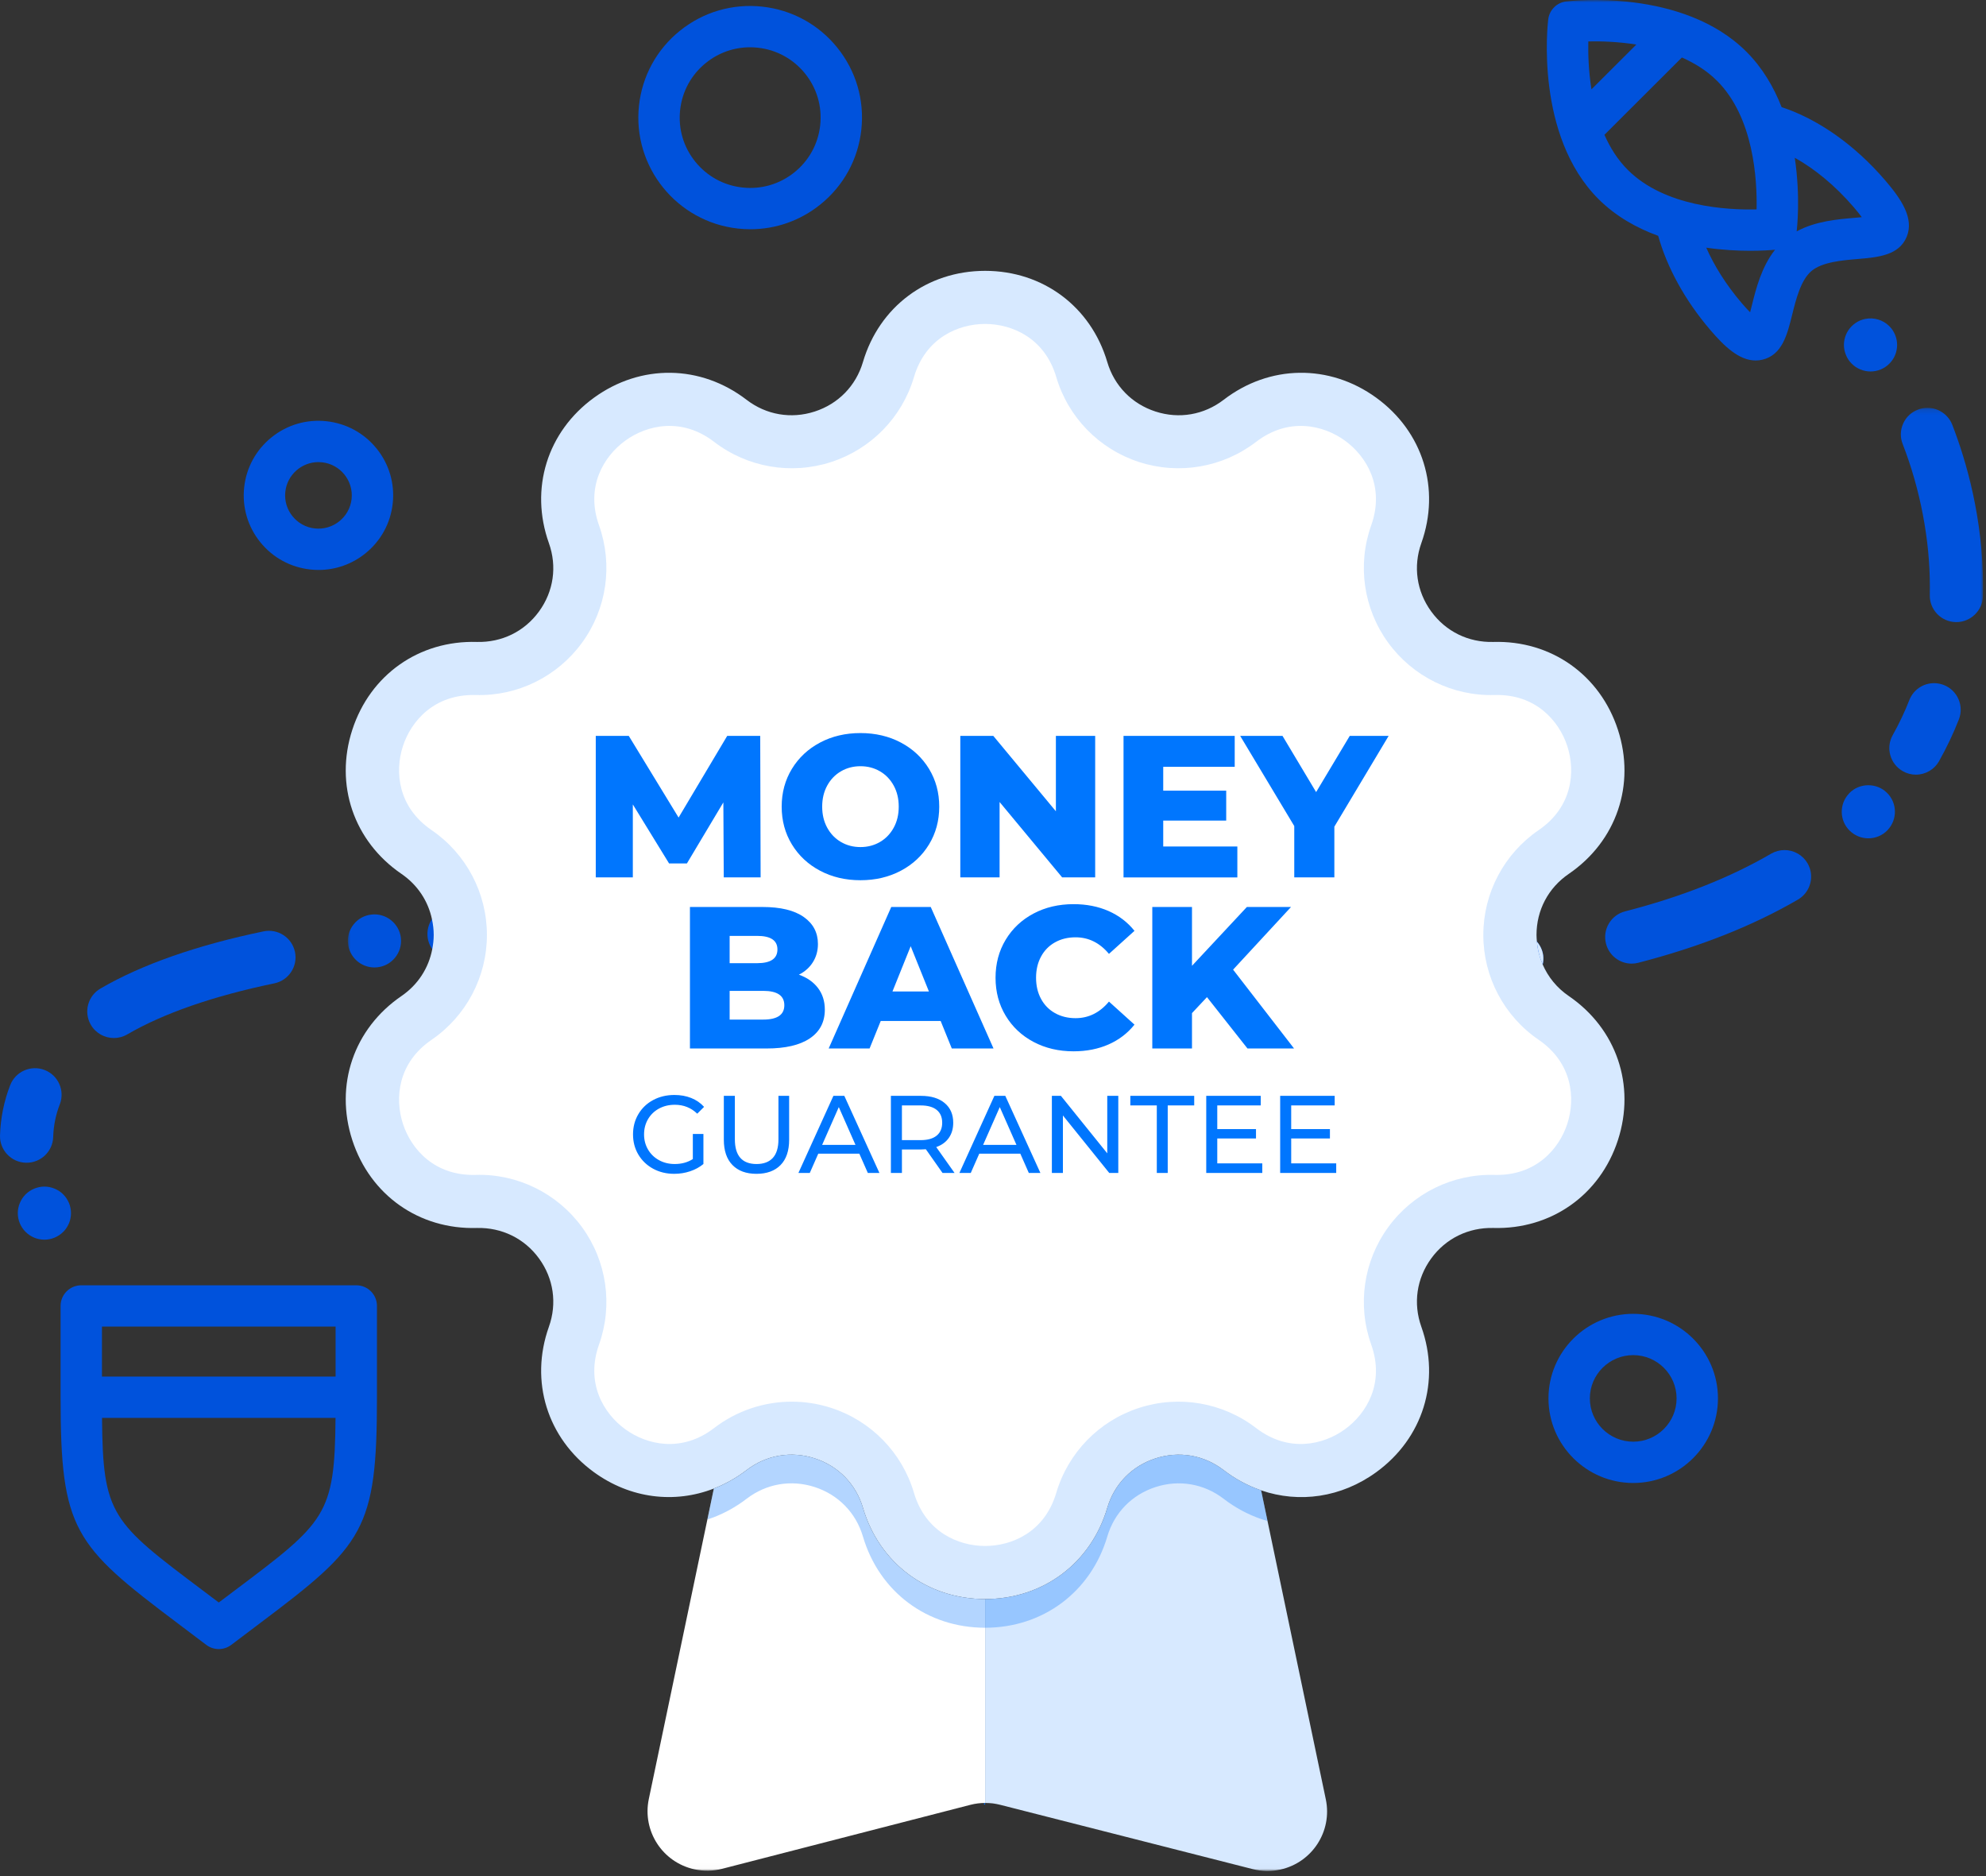 <svg height="374" viewBox="0 0 396 374" width="396" xmlns="http://www.w3.org/2000/svg" xmlns:xlink="http://www.w3.org/1999/xlink"><rect x="0" y="0" width="396" height="374" fill="#333333" stroke="none"/><mask id="a" fill="#fff"><path d="m1.003 1.168h326.053v117.316h-326.053z" fill="#fff" fill-rule="evenodd"/></mask><mask id="b" fill="#fff"><path d="m0 372.981h395.413v-372.981h-395.413z" fill="#fff" fill-rule="evenodd"/></mask><g fill="none" fill-rule="evenodd"><g fill="#0052dc"><path d="m8.854 247.131c-.342 0-.696-.035-1.038-.106-.33-.059-.671-.164-.99-.294-.318-.14-.624-.294-.919-.494-.283-.188-.554-.411-.801-.658-.99-.977-1.556-2.34-1.556-3.74 0-.341.035-.694.106-1.035.07-.33.165-.67.306-.988.13-.318.295-.624.484-.918.188-.282.412-.552.66-.8.247-.246.518-.47.801-.658.295-.188.601-.353.92-.482.318-.13.648-.235.99-.306.683-.141 1.39-.141 2.074 0 .341.07.671.176.99.306.318.13.636.294.919.482.295.188.566.412.801.659.248.247.472.517.66.8.189.293.354.6.495.917.13.317.236.658.295.988.07.34.106.694.106 1.035 0 .352-.035.694-.106 1.035-.059.34-.165.67-.295.988-.141.317-.306.635-.495.917-.188.294-.412.564-.66.8-.99.988-2.357 1.552-3.747 1.552m13.853-40.201c-1.827 0-3.604-.942-4.59-2.63-1.473-2.527-.615-5.767 1.917-7.237 8.25-4.793 19.188-8.627 32.508-11.394 2.87-.598 5.678 1.241 6.274 4.102.598 2.861-1.243 5.665-4.11 6.26-12.204 2.536-22.073 5.96-29.337 10.18-.839.487-1.756.72-2.662.72m-17.4 24.86c-.056 0-.112 0-.169-.002-2.928-.09-5.226-2.533-5.135-5.454.108-3.471.793-6.842 2.032-10.02 1.064-2.722 4.14-4.068 6.867-3.01 2.73 1.062 4.08 4.129 3.017 6.853-.8 2.053-1.243 4.242-1.314 6.507-.09 2.865-2.445 5.127-5.298 5.127"/><path d="m321.74 43.884h-.129c-1.414-.035-2.734-.611-3.712-1.634-.979-1.024-1.497-2.364-1.462-3.776.012-.564.012-1.117.012-1.658.012-9.338-1.921-19.441-5.422-28.438-.518-1.317-.483-2.764.095-4.058.565-1.293 1.614-2.281 2.934-2.787.613-.247 1.261-.365 1.91-.365 2.18 0 4.16 1.353 4.95 3.376 2.805 7.221 6.14 18.676 6.14 32.272 0 .6 0 1.223-.024 1.905-.058 2.846-2.44 5.163-5.291 5.163zm-8.073 30.414c-.907 0-1.803-.235-2.592-.682-2.558-1.435-3.465-4.669-2.028-7.21 1.25-2.234 2.37-4.574 3.312-6.985.802-2.035 2.735-3.364 4.938-3.364.66 0 1.309.13 1.933.365 2.723 1.07 4.066 4.14 3.006 6.856-1.12 2.87-2.452 5.657-3.949 8.315v.012c-.942 1.658-2.71 2.693-4.62 2.693zm-9.487 12.69c-1.379 0-2.675-.529-3.677-1.481-2.11-2.023-2.169-5.375-.142-7.48v-.012c1.014-1.047 2.37-1.612 3.819-1.612 1.379 0 2.687.518 3.677 1.47 2.11 2.024 2.169 5.375.153 7.48v.012c-1.013 1.047-2.369 1.623-3.83 1.623zm-217.27 24.252h-.247c-11.491-.541-22.487-.812-32.658-.824-2.935 0-5.304-2.375-5.304-5.304.012-2.905 2.38-5.28 5.304-5.28 10.347.011 21.497.293 33.153.834 2.923.13 5.186 2.611 5.044 5.528-.13 2.835-2.451 5.046-5.292 5.046zm-64.739.105c-2.793 0-5.115-2.175-5.291-4.95-.189-2.918 2.039-5.435 4.95-5.623 2.828-.188 5.727-.34 8.591-.458 2.935-.142 5.398 2.128 5.528 5.045.07 1.411-.424 2.764-1.379 3.81-.955 1.047-2.263 1.647-3.677 1.718-2.817.117-5.634.27-8.38.447-.118.011-.236.011-.342.011zm234.843.624h-.012c-2.416 0-4.526-1.635-5.127-3.975-.354-1.365-.153-2.8.566-4.01.719-1.224 1.874-2.083 3.24-2.435 11.162-2.87 20.956-6.74 29.123-11.503.813-.47 1.733-.717 2.664-.717 1.886 0 3.642 1.011 4.584 2.623 1.474 2.516.625 5.774-1.897 7.244-9.004 5.246-19.718 9.48-31.821 12.596-.437.118-.884.177-1.32.177zm-148.901.506v-.06.06c-.13 0-.248-.012-.366-.024-1.414-.094-2.71-.73-3.641-1.8-.931-1.058-1.391-2.422-1.297-3.834.2-2.893 2.758-5.116 5.657-4.916 2.923.2 5.127 2.729 4.927 5.634-.189 2.764-2.51 4.94-5.28 4.94zm-101.805.258c-2.7 0-4.962-2.023-5.268-4.704-.165-1.4.235-2.788 1.12-3.893.883-1.106 2.144-1.8 3.559-1.952 2.899-.33 5.539 1.787 5.857 4.657.33 2.905-1.768 5.528-4.667 5.857-.2.023-.413.035-.601.035zm126.142 1.67c-.153 0-.318 0-.471-.011-2.71-.247-5.551-.494-8.427-.73-2.923-.247-5.091-2.81-4.856-5.715.248-2.87 2.84-5.081 5.728-4.834 2.888.235 5.752.482 8.498.729 2.91.259 5.068 2.846 4.808 5.751-.247 2.74-2.51 4.81-5.28 4.81zm93.202 2.846c-2.746 0-5.01-2.058-5.28-4.786-.271-2.905 1.874-5.493 4.785-5.775 2.77-.259 5.55-.576 8.25-.929 2.875-.376 5.574 1.717 5.94 4.563.377 2.893-1.674 5.563-4.573 5.94-2.793.364-5.693.693-8.615.964-.165.023-.33.023-.507.023zm-15.876 1.059c-2.864 0-5.185-2.235-5.291-5.08-.118-2.918 2.168-5.387 5.08-5.505 2.946-.118 5.397 2.164 5.515 5.08.118 2.918-2.157 5.376-5.08 5.505zm-21.214.176v-.058.058h-.106c-10.477-.2-21.65-.835-33.224-1.87-2.923-.258-5.08-2.834-4.808-5.739.259-2.905 2.828-5.057 5.751-4.798 11.326 1.011 22.263 1.623 32.493 1.834 1.414.024 2.734.6 3.713 1.623.978 1.012 1.508 2.352 1.473 3.776-.047 2.857-2.428 5.174-5.292 5.174z" mask="url(#a)" transform="translate(68.357 80.132)"/><path d="m372.973 74.056c-.341 0-.695-.035-1.037-.106-.33-.07-.672-.165-.99-.306-.318-.129-.624-.294-.919-.482-.283-.2-.554-.411-.801-.658-.248-.247-.472-.518-.66-.8-.189-.294-.354-.6-.484-.918-.13-.317-.235-.658-.306-.987-.07-.342-.106-.694-.106-1.035 0-1.4.566-2.764 1.556-3.74.247-.247.518-.47.801-.66.295-.199.601-.364.92-.493.317-.13.66-.235.99-.294 1.732-.353 3.559.212 4.784 1.447.99.976 1.556 2.34 1.556 3.74 0 .34-.035.693-.106 1.035-.059.329-.165.67-.295.987-.13.318-.294.624-.495.918-.188.282-.412.553-.66.8-.978.987-2.345 1.552-3.748 1.552"/></g><path d="m307.704 190.455c-.138-1.043-.593-1.983-1.25-2.74.14 1.603.53 3.133 1.15 4.56.13-.584.181-1.194.1-1.82" fill="#d7e9ff"/><path d="m325.657 287.402c-4.767 0-8.647-3.872-8.647-8.63 0-4.757 3.88-8.627 8.647-8.627 4.768 0 8.646 3.87 8.646 8.628 0 4.757-3.878 8.629-8.646 8.629m0-25.49c-9.316 0-16.897 7.564-16.897 16.86 0 9.298 7.58 16.862 16.897 16.862s16.896-7.564 16.896-16.861-7.58-16.86-16.896-16.86" fill="#0052dc"/><path d="m20.33 274.423h46.585v-9.967h-46.585zm26.468 42.645c-1.012.761-2.069 1.556-3.176 2.392-1.105-.836-2.163-1.63-3.175-2.392-18.156-13.648-19.95-14.996-20.104-34.412h46.559c-.154 19.416-1.949 20.764-20.104 34.412zm24.242-60.845h-54.835c-2.278 0-4.125 1.843-4.125 4.116v18.2c0 26.493 2.651 29.505 23.402 45.105 1.738 1.308 3.616 2.718 5.64 4.258.739.562 1.62.843 2.5.843.882 0 1.762-.281 2.501-.843 2.024-1.54 3.901-2.95 5.64-4.258 20.751-15.6 23.402-18.612 23.402-45.105v-18.2c0-2.273-1.847-4.116-4.125-4.116zm64.573-234.283c.402-3.722 2.234-7.065 5.156-9.413 2.52-2.025 5.592-3.101 8.783-3.101.509 0 1.021.028 1.535.083 3.73.401 7.081 2.23 9.435 5.147 2.352 2.917 3.426 6.573 3.023 10.295v.002c-.402 3.722-2.234 7.064-5.156 9.413-2.924 2.348-6.592 3.423-10.319 3.017-3.73-.401-7.08-2.229-9.434-5.146-2.353-2.916-3.426-6.573-3.023-10.296m11.57 23.627c.816.089 1.63.132 2.438.132 5.064 0 9.94-1.707 13.94-4.922 4.64-3.727 7.548-9.033 8.187-14.942.64-5.909-1.066-11.713-4.8-16.343-3.736-4.63-9.053-7.53-14.974-8.17-5.922-.635-11.739 1.064-16.378 4.79-4.64 3.728-7.546 9.036-8.186 14.944-1.32 12.198 7.55 23.194 19.774 24.511m-90.294 52.475c.367-3.396 3.255-5.922 6.603-5.922.237 0 .477.013.718.04 3.644.392 6.289 3.67 5.895 7.306s-3.69 6.273-7.322 5.882c-3.643-.392-6.288-3.67-5.894-7.306m5.008 15.491c.545.059 1.088.088 1.628.088 3.383 0 6.641-1.14 9.313-3.288 3.1-2.49 5.042-6.036 5.47-9.983.427-3.948-.712-7.826-3.207-10.919-2.496-3.093-6.048-5.031-10.005-5.457-3.959-.428-7.842.71-10.94 3.2-3.1 2.49-5.043 6.036-5.47 9.983-.427 3.948.712 7.826 3.207 10.92 2.495 3.092 6.048 5.03 10.004 5.456" fill="#0052dc" mask="url(#b)"/><path d="m196.586 359.424c.949.01 1.896.125 2.823.36-1.102-.28-2.234-.4-2.823-.36m-24.518-58.83c-1.4-4.74-4.905-8.337-9.615-9.865-4.71-1.526-9.664-.672-13.59 2.342-2.052 1.576-4.25 2.787-6.523 3.672l-12.97 61.897c-1.333 6.36 2.712 12.606 9.07 14.006l.012.002c1.826.401 3.72.368 5.529-.097l49.52-12.759c.961-.247 1.944-.37 2.927-.374v-40.643c-11.537 0-21.099-7.136-24.359-18.18" fill="#fff" mask="url(#b)"/><path d="m196.428 359.793v-.353c-.317.047-.373.165 0 .353" fill="#0073ff" mask="url(#b)"/><path d="m230.404 290.73c-4.712 1.527-8.216 5.123-9.616 9.865-3.26 11.043-12.823 18.18-24.36 18.18v40.665c.046-.006.1-.012.158-.016.59-.04 1.72.08 2.822.36l50.386 12.83c1.805.46 3.693.489 5.512.086 6.351-1.406 10.386-7.648 9.056-14.001l-12.903-61.597c-2.61-.898-5.13-2.237-7.466-4.032-3.926-3.014-8.881-3.866-13.59-2.34" fill="#d7e9ff" mask="url(#b)"/><path d="m322.604 227.295c3.565-10.95-.282-22.23-9.799-28.737-2.363-1.615-4.12-3.79-5.2-6.283-.62-1.428-1.012-2.958-1.152-4.558-.038-.441-.08-.882-.08-1.333 0-4.943 2.345-9.38 6.432-12.174 9.517-6.507 13.364-17.787 9.799-28.737s-13.338-17.846-24.855-17.501c-4.958.125-9.46-2.078-12.371-6.077-2.913-4-3.63-8.964-1.97-13.622 3.867-10.847.335-22.228-9-28.995-9.334-6.768-21.273-6.604-30.415.42-3.926 3.014-8.877 3.869-13.589 2.34-4.712-1.528-8.217-5.123-9.617-9.865-3.26-11.044-12.822-18.18-24.359-18.18-11.538 0-21.1 7.136-24.36 18.18-1.4 4.742-4.905 8.337-9.615 9.865-4.709 1.527-9.664.675-13.59-2.34-9.143-7.023-21.082-7.188-30.416-.42-9.334 6.767-12.866 18.148-8.998 28.995 1.66 4.658.941 9.622-1.97 13.622-2.91 3.999-7.413 6.194-12.372 6.077-11.548-.347-21.289 6.55-24.855 17.501-3.565 10.95.281 22.23 9.8 28.737 3.198 2.188 5.309 5.388 6.083 9.044.216 1.014.347 2.056.347 3.13 0 .97-.116 1.91-.292 2.832-.72 3.779-2.854 7.096-6.138 9.342-9.519 6.507-13.365 17.787-9.8 28.737 3.566 10.95 13.313 17.847 24.855 17.5 4.939-.11 9.461 2.078 12.372 6.078s3.63 8.963 1.97 13.62c-3.868 10.849-.336 22.23 8.998 28.997 7.239 5.248 16.04 6.308 23.893 3.252 2.274-.884 4.47-2.096 6.522-3.671 3.927-3.015 8.88-3.868 13.59-2.34 4.711 1.526 8.216 5.122 9.616 9.863 3.26 11.045 12.822 18.181 24.36 18.181 11.537 0 21.1-7.136 24.36-18.181 1.4-4.74 4.904-8.337 9.616-9.864 4.709-1.527 9.663-.675 13.59 2.34 2.335 1.794 4.854 3.135 7.465 4.032 7.608 2.617 16 1.428 22.95-3.612 9.334-6.767 12.866-18.148 9-28.996-1.661-4.658-.944-9.62 1.967-13.62s7.438-6.192 12.373-6.079c11.522.327 21.289-6.55 24.855-17.5" fill="#d7e9ff" mask="url(#b)"/><path d="m306.81 207.29c-6.915-4.727-11.043-12.543-11.043-20.906s4.128-16.18 11.042-20.907c6.728-4.598 7.36-11.658 5.707-16.733-1.653-5.074-6.34-10.417-14.473-10.191-8.385.245-16.322-3.67-21.247-10.437-4.926-6.766-6.191-15.51-3.381-23.39 2.733-7.667-.915-13.749-5.241-16.885-4.325-3.136-11.25-4.72-17.712.244-6.641 5.101-15.366 6.605-23.336 4.02-7.972-2.585-14.144-8.918-16.513-16.94-2.304-7.806-8.839-10.586-14.185-10.586s-11.881 2.78-14.185 10.586c-2.37 8.022-8.541 14.355-16.513 16.94-7.97 2.585-16.696 1.082-23.336-4.02-6.462-4.962-13.387-3.38-17.712-.244-4.326 3.136-7.974 9.218-5.24 16.885 2.81 7.88 1.546 16.624-3.382 23.39-4.925 6.766-12.856 10.691-21.246 10.437-8.16-.201-12.82 5.117-14.474 10.19-1.652 5.076-1.02 12.136 5.707 16.734 6.914 4.727 11.042 12.544 11.042 20.907s-4.128 16.18-11.042 20.906c-6.728 4.599-7.36 11.66-5.707 16.734 1.652 5.075 6.308 10.405 14.474 10.192 8.36-.26 16.32 3.67 21.247 10.437 4.927 6.766 6.19 15.51 3.38 23.389-2.733 7.667.915 13.75 5.241 16.885 4.323 3.135 11.249 4.718 17.712-.245 4.5-3.456 9.957-5.26 15.488-5.26 2.631 0 5.278.408 7.848 1.242 7.972 2.583 14.144 8.917 16.513 16.94 2.305 7.805 8.839 10.586 14.185 10.586s11.88-2.781 14.185-10.586c2.37-8.023 8.541-14.357 16.513-16.94 7.972-2.585 16.696-1.082 23.336 4.018 6.462 4.962 13.386 3.382 17.712.245 4.326-3.136 7.974-9.218 5.24-16.885-2.81-7.879-1.544-16.623 3.38-23.39 4.927-6.766 12.861-10.68 21.25-10.436 8.157.197 12.82-5.119 14.472-10.192 1.652-5.074 1.02-12.135-5.707-16.734" fill="#fff" mask="url(#b)"/><path d="m358.25 46.125c.06-.5.788-6.89-.382-14.675 3.935 2.196 8.024 5.489 11.823 9.93.658.769 1.157 1.4 1.536 1.914-.505.051-1.025.095-1.487.135-3.366.285-7.746.66-11.49 2.696m-8.92 14.69c-.112.45-.238.955-.366 1.446-.45-.455-.997-1.046-1.654-1.814-3.166-3.701-5.495-7.472-7.09-11.07 3.301.477 6.342.62 8.773.62 2.286 0 4.018-.122 4.942-.207-2.683 3.392-3.783 7.707-4.606 11.025m-32.626-52.558c2.4-.054 5.844.037 9.575.627l-8.945 8.926c-.592-3.723-.683-7.16-.63-9.553m7.879 25.62c-2.029-2.021-3.533-4.44-4.666-7l15.445-15.414c2.564 1.132 4.989 2.634 7.016 4.655 7.31 7.297 8.01 19.68 7.877 25.629-5.955.14-18.329-.541-25.672-7.87m55.613 13.312c1.516-3.686-1.137-7.54-4.229-11.155-6.263-7.32-13.651-12.352-20.724-14.68-1.548-3.965-3.791-7.822-7.031-11.056h-.001c-12.694-12.666-34.96-10.131-35.904-10.018-1.885.228-3.369 1.71-3.599 3.59-.113.94-2.653 23.163 10.04 35.83 3.46 3.451 7.632 5.764 11.888 7.316 1.744 6.214 5.244 12.749 10.4 18.776 2.73 3.192 5.7 6.075 9.032 6.075.44 0 .889-.05 1.342-.158 3.95-.931 4.955-4.991 5.93-8.917.766-3.092 1.72-6.941 3.84-8.748 2.12-1.805 6.079-2.142 9.26-2.412 4.039-.344 8.214-.699 9.756-4.443" fill="#0052dc" mask="url(#b)"/><path d="m134.472 218.283c1.233 0 2.35.201 3.356.604 1.005.403 1.86.991 2.563 1.767l-1.364 1.361c-1.232-1.186-2.72-1.778-4.466-1.778-1.174 0-2.227.253-3.158.757-.93.505-1.66 1.208-2.188 2.108s-.792 1.914-.792 3.041c0 1.113.264 2.118.792 3.02.528.899 1.257 1.605 2.188 2.117.931.513 1.977.768 3.135.768 1.38 0 2.581-.329 3.61-.988v-5.005h2.111v5.993c-.762.63-1.65 1.113-2.662 1.45-1.013.337-2.069.505-3.168.505-1.555 0-2.956-.341-4.203-1.02-1.246-.682-2.225-1.618-2.937-2.812-.71-1.192-1.067-2.535-1.067-4.028 0-1.494.356-2.84 1.067-4.04.712-1.2 1.695-2.137 2.949-2.81s2.664-1.01 4.234-1.01zm12.057.176v8.65c0 3.293 1.444 4.94 4.334 4.94 1.408 0 2.487-.406 3.235-1.219.747-.813 1.122-2.052 1.122-3.721v-8.65h2.133v8.738c0 2.21-.571 3.897-1.716 5.06-1.144 1.164-2.742 1.746-4.795 1.746-2.055 0-3.653-.585-4.797-1.757-1.144-1.171-1.716-2.854-1.716-5.049v-8.738zm119.6 0v1.91h-8.67v4.72h7.723v1.866h-7.722v4.962h8.976v1.91h-11.177v-15.368zm-14.741 0v1.91h-8.669v4.72h7.722v1.866h-7.722v4.962h8.976v1.91h-11.175v-15.368h10.869zm-13.268 0v1.91h-5.28v13.458h-2.178v-13.458h-5.28v-1.91zm-26.578 0 9.241 11.46v-11.46h2.2v15.368h-1.804l-9.24-11.46v11.46h-2.2v-15.368zm-43.188 0 6.997 15.368h-2.31l-1.695-3.843h-8.185l-1.693 3.843h-2.266l6.974-15.368zm15.291 0c1.995 0 3.564.476 4.709 1.427 1.143.951 1.716 2.26 1.716 3.93 0 1.185-.294 2.195-.88 3.029-.588.835-1.423 1.442-2.509 1.823l3.653 5.16h-2.399l-3.322-4.721c-.41.029-.733.044-.968.044h-3.805v4.677h-2.202v-15.37h6.007zm16.808 0 6.998 15.368h-2.31l-1.695-3.843h-8.185l-1.694 3.843h-2.265l6.973-15.368zm-1.1 2.239-3.322 7.53h6.645l-3.322-7.53zm-32.099 0-3.322 7.53h6.645zm16.325-.33h-3.74v6.917h3.74c1.393 0 2.456-.3 3.19-.901.734-.6 1.1-1.456 1.1-2.569 0-1.111-.366-1.964-1.1-2.558-.734-.592-1.797-.889-3.19-.889zm30.477-40.125c2.583 0 4.912.458 6.985 1.37 2.072.914 3.796 2.23 5.17 3.95l-5.089 4.594c-1.831-2.203-4.053-3.304-6.663-3.304-1.535 0-2.902.335-4.1 1.007-1.198.671-2.127 1.618-2.784 2.84-.662 1.223-.99 2.626-.99 4.212 0 1.585.328 2.988.99 4.21.657 1.223 1.586 2.17 2.785 2.842 1.197.671 2.564 1.008 4.099 1.008 2.61 0 4.832-1.102 6.663-3.305l5.088 4.594c-1.373 1.719-3.097 3.035-5.169 3.949-2.073.913-4.402 1.37-6.985 1.37-2.962 0-5.621-.626-7.977-1.875s-4.205-2.987-5.552-5.218c-1.347-2.229-2.02-4.754-2.02-7.575 0-2.82.673-5.346 2.02-7.576s3.196-3.969 5.552-5.22c2.356-1.247 5.015-1.873 7.977-1.873zm-28.47.565 12.518 28.208h-8.318l-2.222-5.481h-11.951l-2.222 5.48h-8.157l12.478-28.207h7.875zm52.092 0v11.726l10.944-11.726h8.803l-11.55 12.491 12.155 15.717h-9.287l-8.077-10.236-2.988 3.184v7.052h-7.915v-28.208zm-85.649 0c3.607 0 6.353.665 8.238 1.995 1.884 1.329 2.826 3.122 2.826 5.38 0 1.342-.33 2.544-.99 3.606-.66 1.061-1.594 1.901-2.805 2.518 1.614.565 2.88 1.445 3.795 2.64.915 1.196 1.374 2.639 1.374 4.331 0 2.472-.997 4.38-2.989 5.722-1.993 1.344-4.872 2.016-8.642 2.016h-15.264v-28.208zm.162 16.722h-6.704v5.724h6.704c2.799 0 4.2-.954 4.2-2.863 0-1.906-1.401-2.861-4.2-2.861zm29.397-8.904-3.634 9.026h7.269zm-30.61-2.056h-5.49v5.44h5.49c2.692 0 4.04-.912 4.04-2.74 0-1.8-1.348-2.7-4.04-2.7zm20.594-40.433c2.988 0 5.674.631 8.057 1.894 2.382 1.262 4.252 3.009 5.614 5.239 1.357 2.23 2.037 4.74 2.037 7.535 0 2.794-.68 5.307-2.037 7.535-1.362 2.231-3.232 3.977-5.614 5.239-2.383 1.263-5.069 1.894-8.057 1.894-2.987 0-5.673-.631-8.055-1.894-2.383-1.262-4.254-3.008-5.614-5.239-1.36-2.228-2.039-4.74-2.039-7.535 0-2.794.68-5.305 2.04-7.535s3.23-3.977 5.613-5.239c2.382-1.263 5.068-1.894 8.055-1.894zm-46.195.564 9.933 16.279 9.692-16.279h6.582l.081 28.208h-7.35l-.08-14.95-7.269 12.17h-3.553l-7.229-11.767v14.547h-7.39v-28.209h6.583zm120.82 0v6.165h-14.254v4.755h12.558v5.964h-12.558v5.159h14.78v6.165h-22.695v-28.209h22.17zm9.531 0 6.702 11.203 6.704-11.203h7.754l-10.823 18.093v10.115h-7.995v-10.236l-10.783-17.973h8.441zm-57.665 0 12.478 15.03v-15.03h7.834v28.208h-6.583l-12.477-15.031v15.03h-7.834v-28.207zm-26.49 6.044c-1.428 0-2.72.336-3.877 1.008-1.158.672-2.073 1.618-2.746 2.84-.673 1.223-1.01 2.627-1.01 4.212s.337 2.988 1.01 4.21c.673 1.224 1.588 2.17 2.746 2.842 1.156.671 2.45 1.007 3.876 1.007 1.428 0 2.72-.336 3.877-1.007 1.157-.672 2.073-1.618 2.746-2.842.673-1.222 1.01-2.625 1.01-4.21s-.337-2.989-1.01-4.212c-.673-1.222-1.589-2.168-2.746-2.84-1.158-.672-2.45-1.008-3.877-1.008z" fill="#0076fe" mask="url(#b)"/><path d="m251.46 297.102c-2.611-.897-5.131-2.238-7.467-4.031-3.926-3.016-8.88-3.868-13.589-2.34-4.712 1.526-8.216 5.122-9.616 9.863-3.261 11.045-12.823 18.181-24.36 18.181-11.538 0-21.1-7.136-24.36-18.181-1.4-4.74-4.904-8.337-9.616-9.864-4.71-1.527-9.663-.674-13.589 2.34-2.052 1.576-4.25 2.788-6.522 3.672l-1.294 6.175c.434-.142.865-.29 1.294-.458 2.272-.884 4.47-2.095 6.522-3.671 3.926-3.015 8.88-3.867 13.59-2.34 4.711 1.527 8.215 5.122 9.615 9.864 3.26 11.044 12.822 18.18 24.36 18.18 11.537 0 21.099-7.136 24.36-18.18 1.4-4.742 4.904-8.337 9.616-9.865 4.708-1.526 9.663-.674 13.589 2.34 2.336 1.794 4.856 3.135 7.466 4.032.424.146.852.277 1.281.399z" fill="#0073ff" fill-opacity=".3" mask="url(#b)"/></g></svg>
